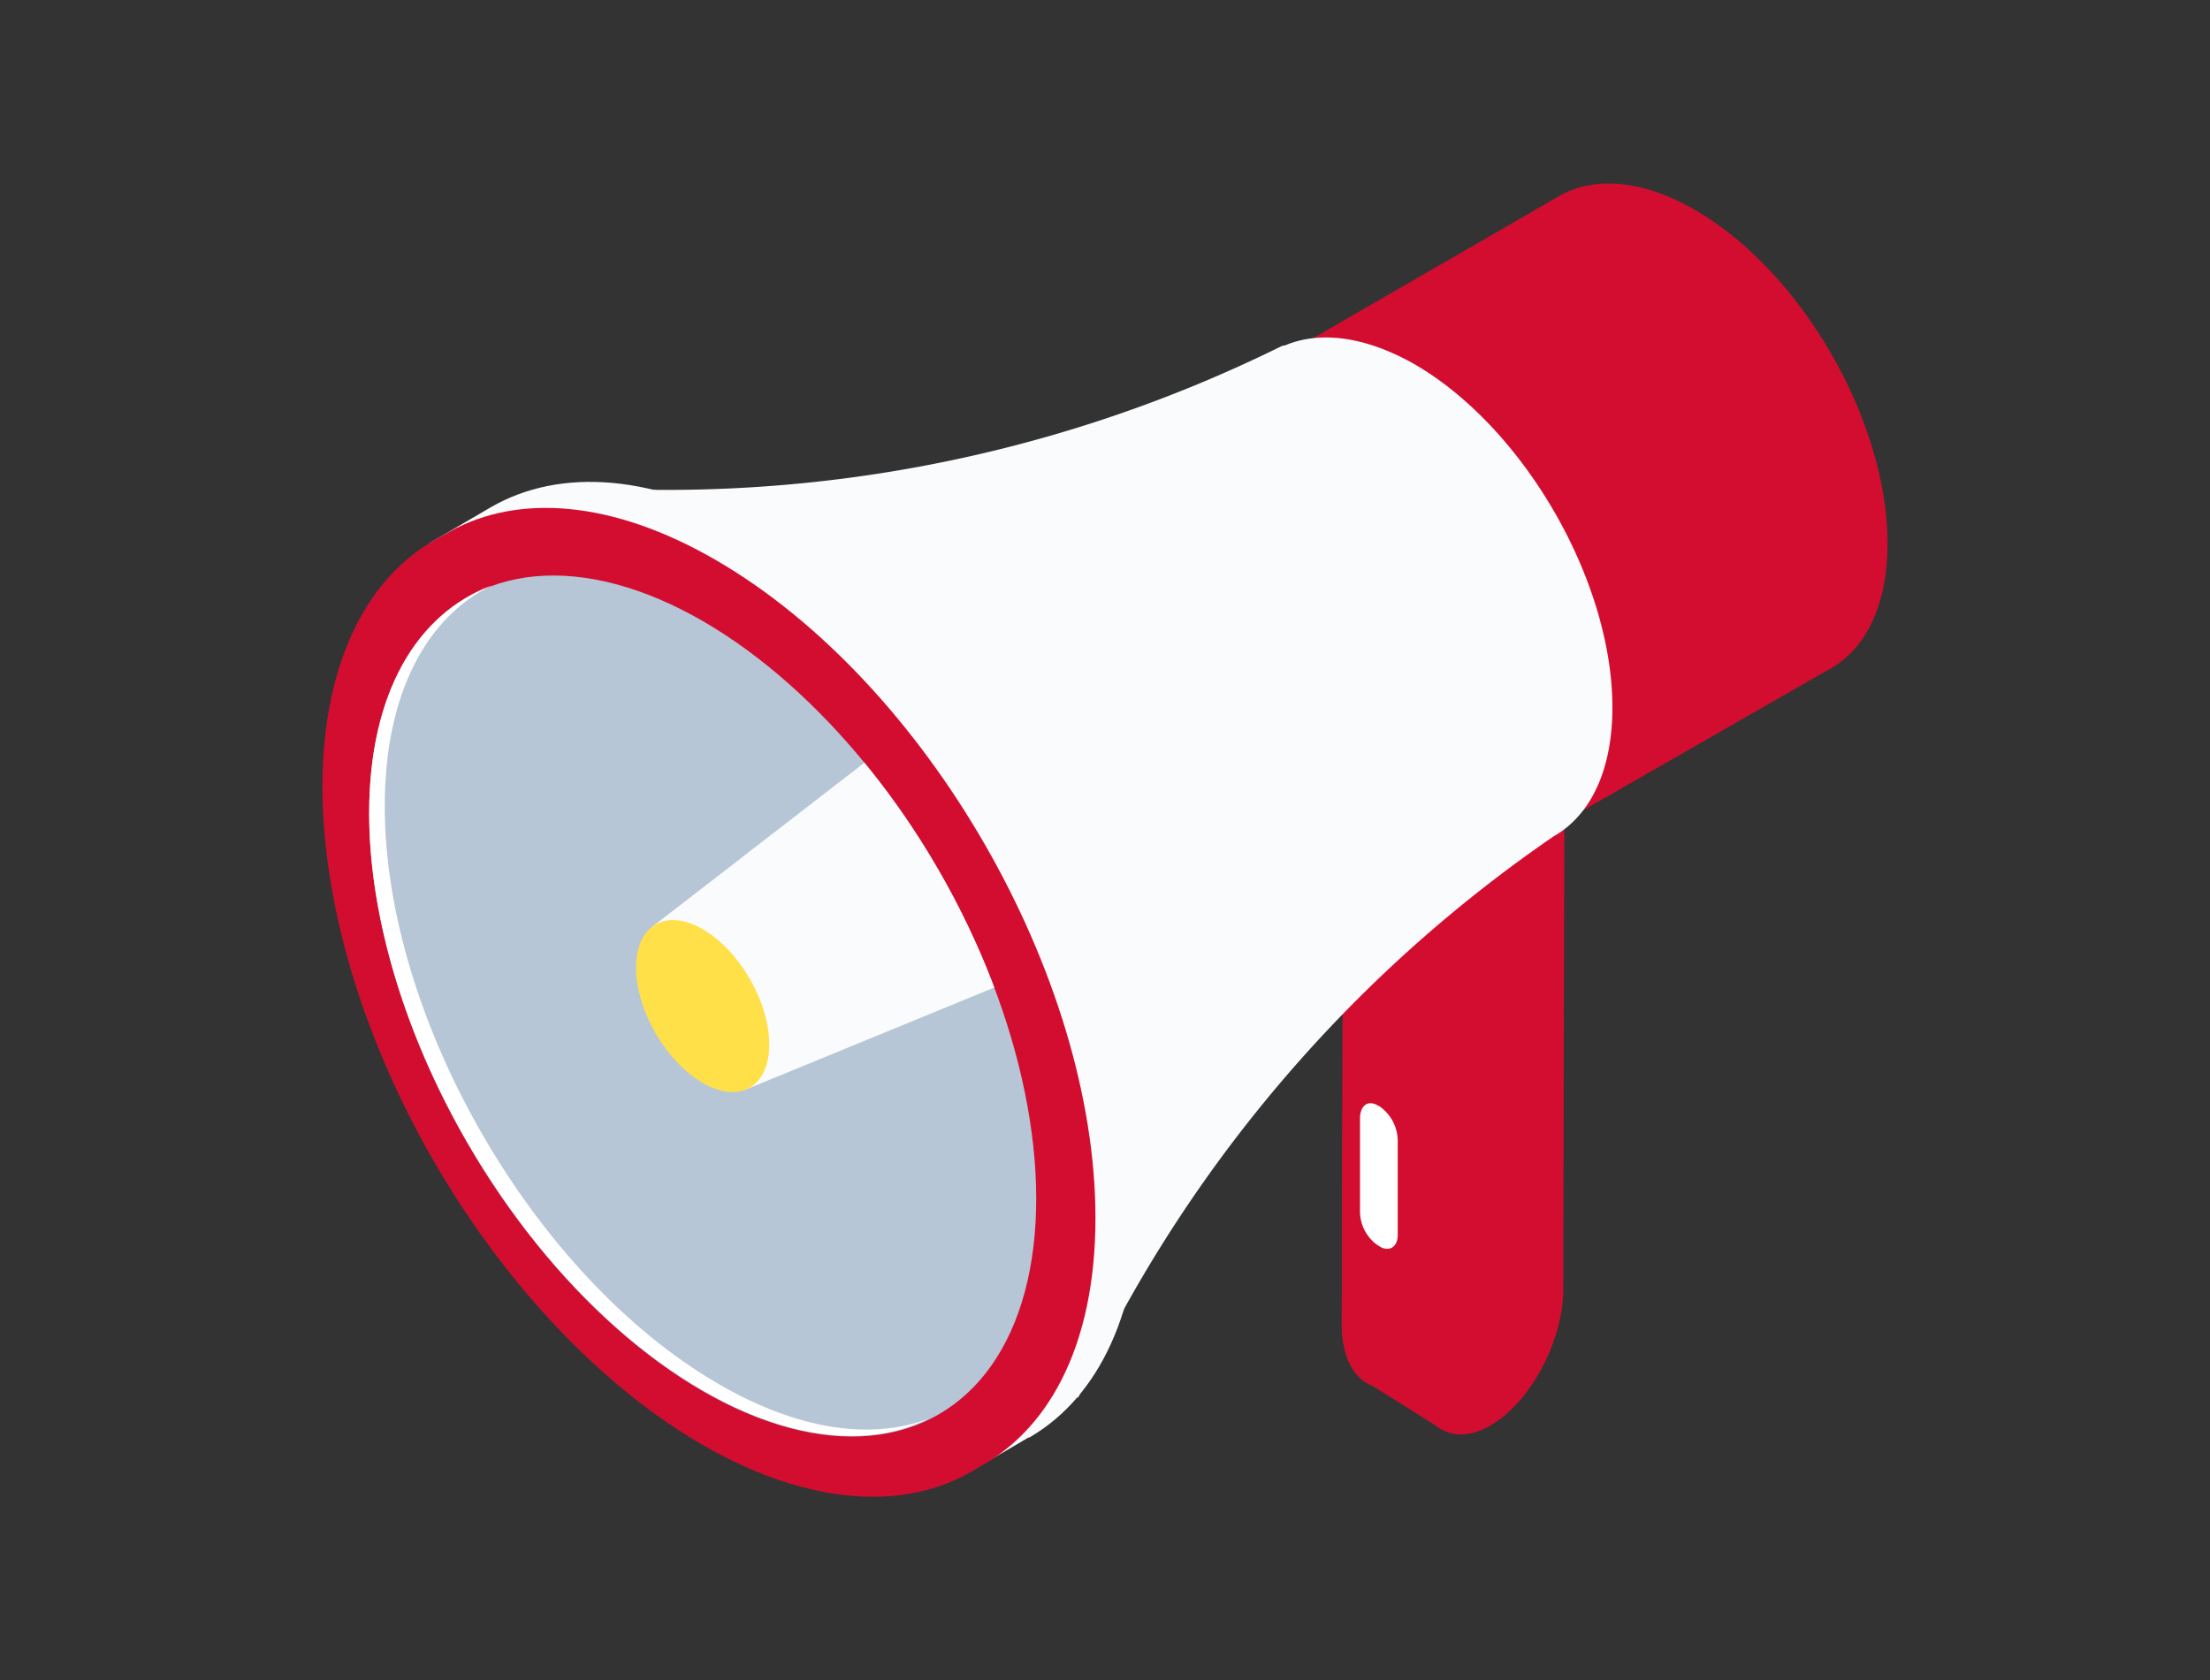 <svg xmlns="http://www.w3.org/2000/svg" xmlns:xlink="http://www.w3.org/1999/xlink" width="156.47" height="119" viewBox="0 0 156.47 119"><rect x="0" y="0" width="156.47" height="119" fill="#333333" stroke="none"/><defs><style>.cls-1{fill:none;}.cls-2{isolation:isolate;}.cls-3,.cls-4{fill:#d30d30;}.cls-4{mix-blend-mode:multiply;}.cls-5{fill:#fafbfc;}.cls-6{fill:#b6c6d6;}.cls-7{fill:#fff;}.cls-8{clip-path:url(#clip-path);}.cls-9{fill:#ffe049;}</style><clipPath id="clip-path"><ellipse id="SVGID" class="cls-1" cx="49.75" cy="71.25" rx="19.28" ry="33.4" transform="translate(-28.96 34.42) rotate(-30)"/></clipPath></defs><g class="cls-2"><g id="レイヤー_2" data-name="レイヤー 2"><g id="レイヤー_1-2" data-name="レイヤー 1"><path class="cls-3" d="M105.47,88V83.54L110.76,57l-5.22-3.22L95.1,59.49,95,93.77c0,2.31.85,3.87,2.18,4.37h0l4.65,2.92.58-2.21.8-4A12.77,12.77,0,0,0,105.47,88Z"/><path class="cls-4" d="M105.47,88V83.54L110.76,57l-5.22-3.22L95.1,59.49,95,93.77c0,2.31.85,3.87,2.18,4.37h0l4.65,2.92.58-2.21.8-4A12.77,12.77,0,0,0,105.47,88Z"/><path class="cls-3" d="M105.45,101h0c-2.89,1.6-5.22-.18-5.21-4l.07-34.28L110.76,57l-.08,34.28C110.68,95,108.33,99.37,105.45,101Z"/><path class="cls-3" d="M133.64,38.49c0,8.7-6.11,12.23-13.64,7.88s-13.65-14.93-13.65-23.63,6.11-12.23,13.65-7.88S133.64,29.79,133.64,38.49Z"/><polygon class="cls-3" points="129.78 47.24 90.08 70.01 68.73 37.95 110.09 14.06 129.78 47.24"/><path class="cls-5" d="M114.16,50.11c0-9-6.28-19.83-14-24.31-3.52-2-6.74-2.38-9.2-1.33h0l-.05,0-.07,0-.32.15a98.23,98.23,0,0,1-47.18,10l-4.63-.18L76.32,99l2-3.94A98.28,98.28,0,0,1,110,59.23C112.56,57.78,114.16,54.62,114.16,50.11Z"/><path class="cls-5" d="M80.71,84.42c0-17.16-12-38-26.92-46.62-7.41-4.28-14.12-4.69-19-1.9h0l0,0-4.42,2.59,1.54-.32c-3.14,3.27-5,8.42-5,15.14,0,17.17,12.05,38,26.91,46.62,5.84,3.37,11.24,4.35,15.65,3.25l-.7,1,4.06-2.38.07,0,.14-.09h0C77.77,98.88,80.71,92.9,80.71,84.42Z"/><path class="cls-3" d="M77.56,86.26c0-17.16-12-38-26.92-46.62-7.31-4.22-13.94-4.68-18.79-2l-.68.4-.68.46,1.37-.28c-3.14,3.27-5,8.42-5,15.14,0,17.17,12.05,38,26.91,46.62,5.84,3.37,11.24,4.35,15.65,3.25l-.64.94C74.18,101.57,77.56,95.35,77.56,86.26Z"/><ellipse class="cls-3" cx="49.75" cy="71.25" rx="21.98" ry="38.07" transform="translate(-28.96 34.42) rotate(-30)"/><ellipse class="cls-6" cx="49.75" cy="71.25" rx="19.28" ry="33.4" transform="translate(-28.96 34.42) rotate(-30)"/><path class="cls-7" d="M50.85,98c-13-7.53-23.61-25.84-23.61-40.9,0-7.91,2.91-13.35,7.57-15.64-5.29,2-8.67,7.6-8.67,16.11,0,15.06,10.57,33.37,23.61,40.9,6.2,3.58,11.83,4.08,16,2C61.72,102,56.52,101.31,50.85,98Z"/><g class="cls-8"><polygon class="cls-5" points="46.22 65.6 80.48 39.11 92.92 60.69 52.71 77.2 46.22 65.6"/><ellipse class="cls-9" cx="49.75" cy="71.25" rx="3.85" ry="6.67" transform="translate(-28.96 34.42) rotate(-30)"/></g><path class="cls-7" d="M97.72,88.3l-.18-.11a2.94,2.94,0,0,1-1.25-2.36l0-6.61c0-.91.55-1.34,1.24-.94l.18.1a3,3,0,0,1,1.25,2.37l0,6.61C99,88.27,98.41,88.69,97.72,88.3Z"/><rect class="cls-1" width="156.47" height="119"/></g></g></g></svg>
